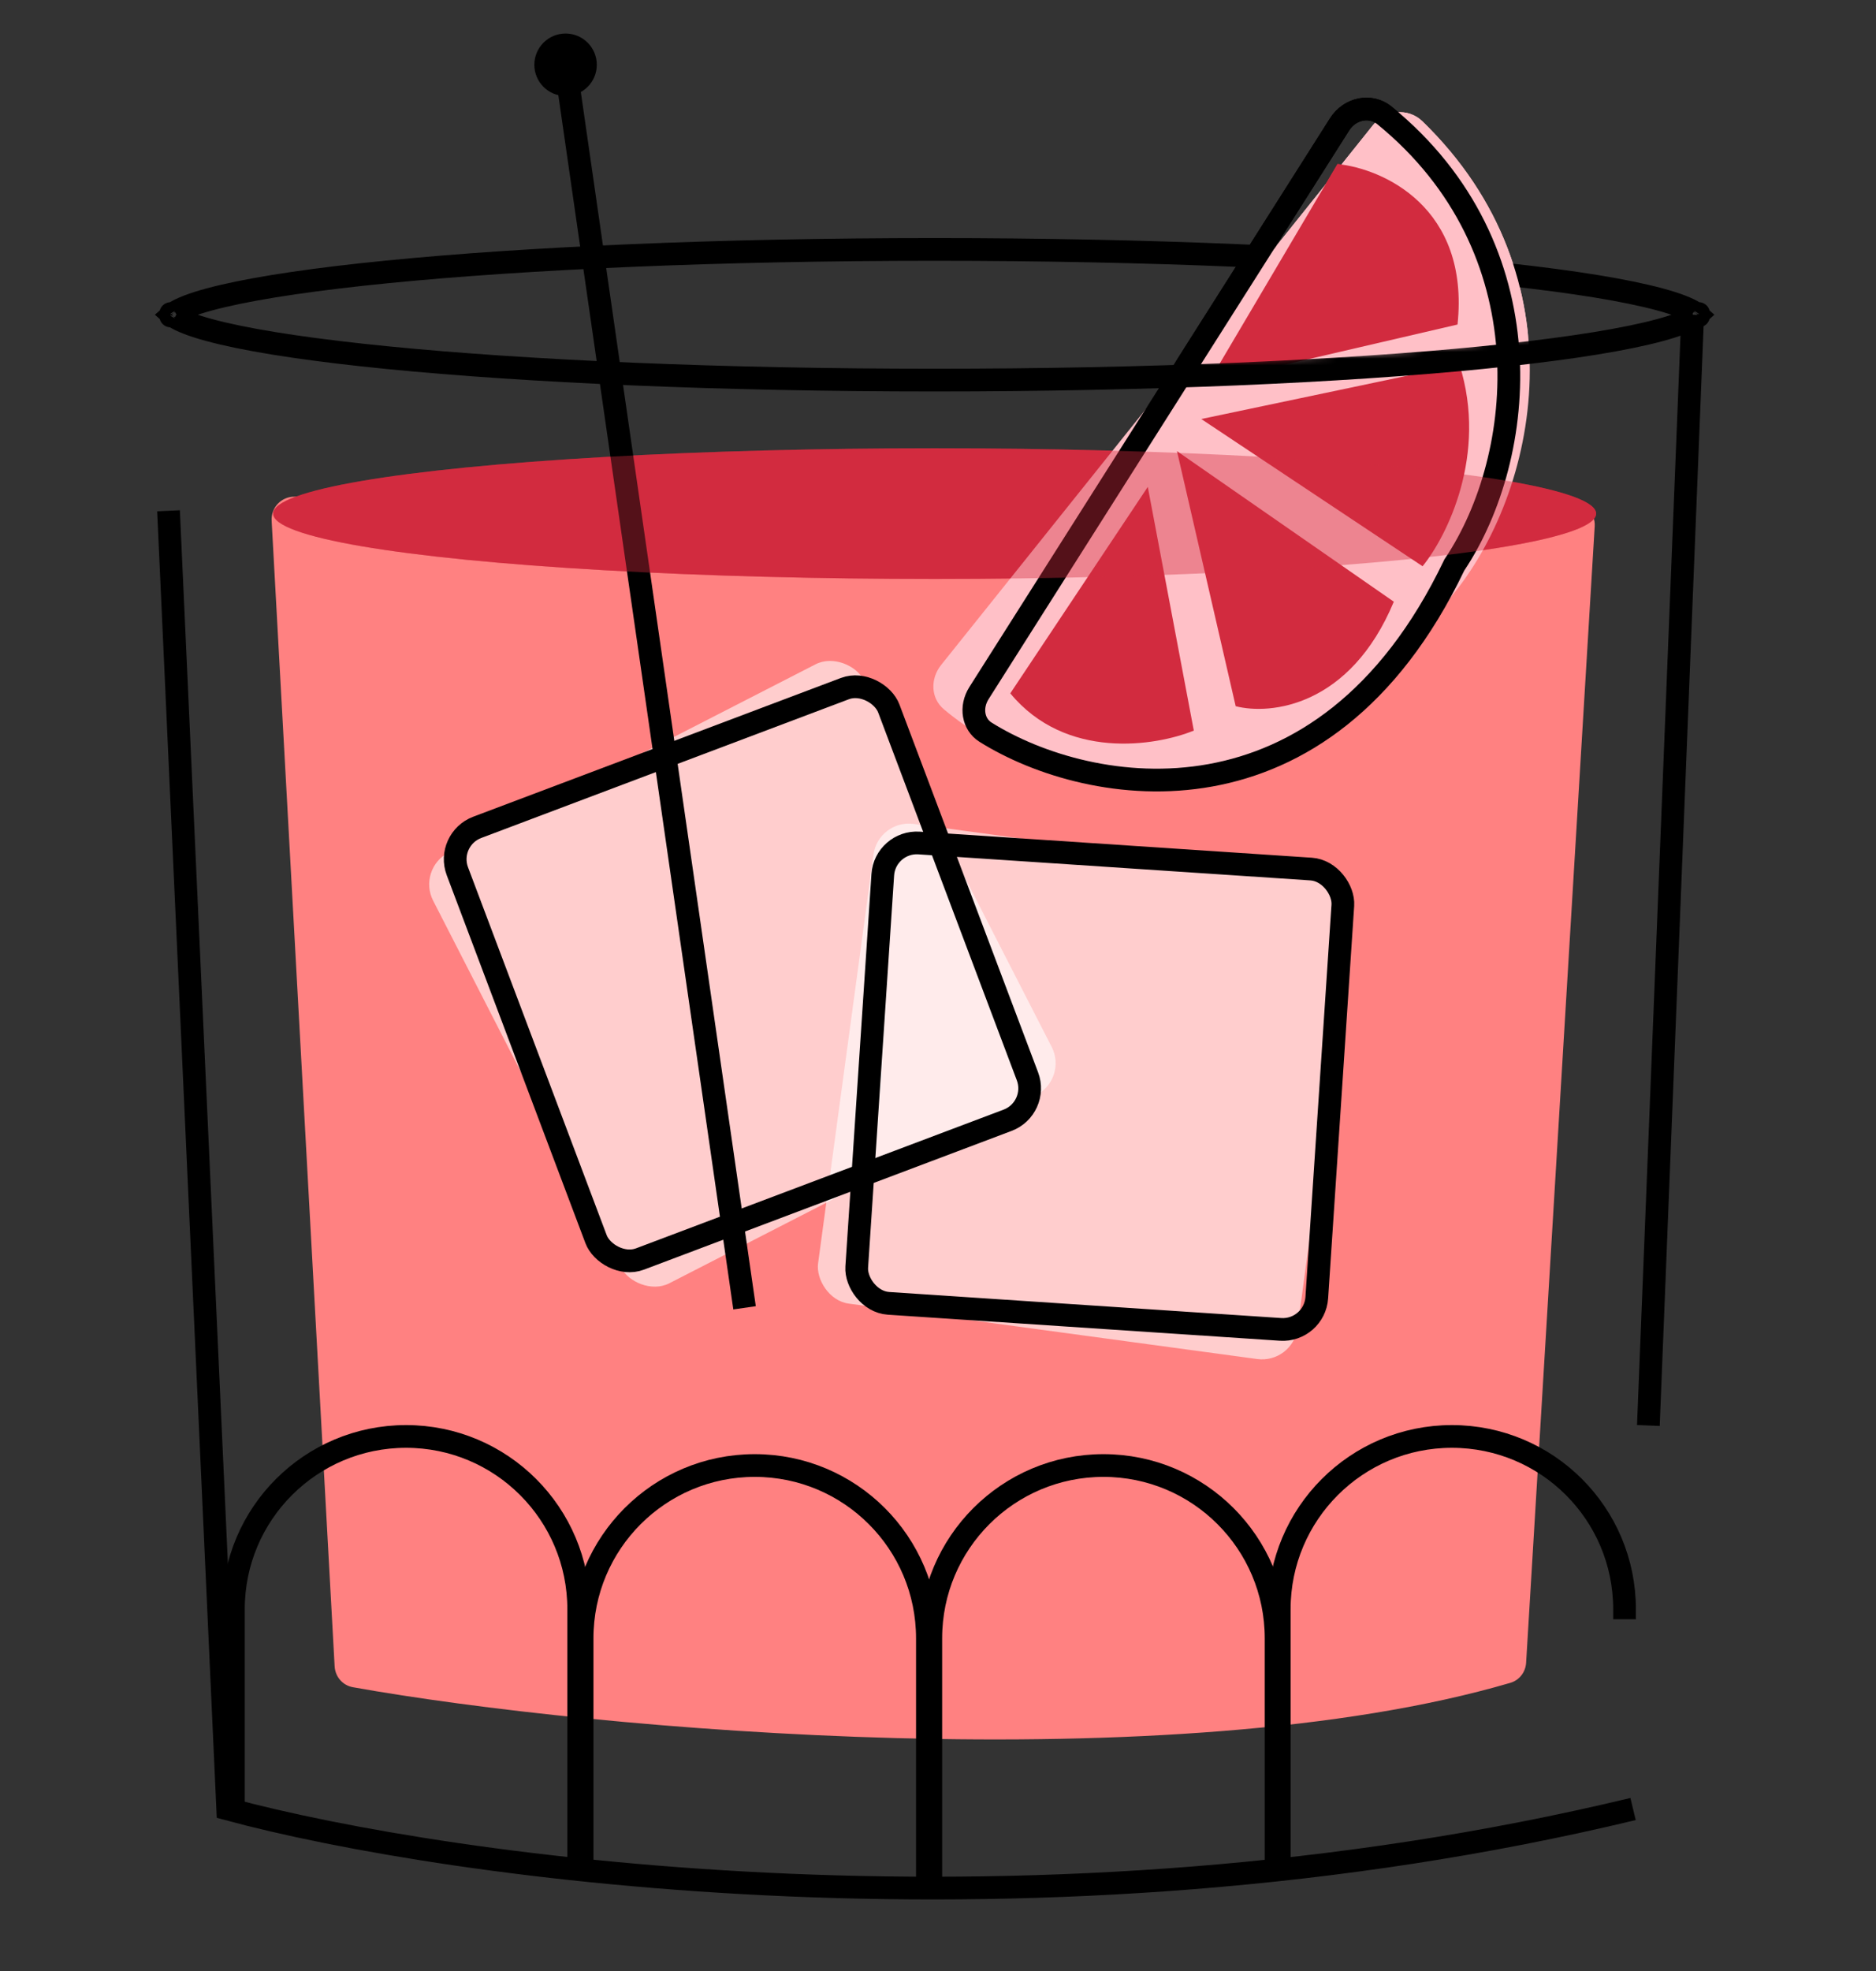 <svg viewBox="0 0 280 294" fill="none" xmlns="http://www.w3.org/2000/svg">
<rect x="0" y="0" width="280" height="294" fill="#333333" stroke="none"/>
<path d="M49.945 248.546L40.542 77.662C40.435 75.713 41.99 74.077 43.941 74.085L234.647 74.902C236.593 74.91 238.133 76.553 238.016 78.496L227.779 248.015C227.694 249.419 226.774 250.622 225.424 251.018C175.4 265.676 88.776 258.124 52.67 251.67C51.136 251.396 50.03 250.102 49.945 248.546Z" fill="#FF8181"/>
<ellipse cx="139.5" cy="76.612" rx="98.732" ry="9.746" fill="#D22B3F"/>
<path d="M140.46 99.198L204.891 18.705C206.744 16.39 210.159 16.021 212.289 18.084C236.346 41.388 229.547 73.564 216.516 89.094C191.581 129.133 155.339 118.019 140.859 105.785C138.885 104.118 138.845 101.215 140.46 99.198Z" fill="#FFC0C7"/>
<path d="M217.013 84.379L217.065 84.271L217.132 84.171C227.869 68.082 231.018 37.092 206.63 17.206C204.596 15.547 201.479 16.122 199.933 18.558L146.127 103.366C144.767 105.51 145.257 108.063 147.087 109.21C154.927 114.119 167.599 118.01 180.674 115.644C193.643 113.298 207.237 104.756 217.013 84.379Z" stroke="black" stroke-width="3.39"/>
<path fill-rule="evenodd" clip-rule="evenodd" d="M217.541 48.407L180.388 57.032L199.629 24.469C206.366 25.147 219.38 30.884 217.541 48.407ZM179.296 62.503L212.325 84.465C215.929 80.04 222.077 67.833 217.84 54.408L179.296 62.503ZM184.43 105.339L175.669 67.293L208.033 89.752C201.504 105.424 189.577 106.673 184.43 105.339ZM171.312 72.626L178.181 108.976C172.498 111.299 159.062 113.44 150.79 103.42L171.312 72.626Z" fill="#D22B3F"/>
<path d="M253.523 46.765C253.524 46.765 253.523 46.767 253.52 46.772C253.522 46.767 253.523 46.765 253.523 46.765ZM252.094 46.171C252.736 46.481 253.132 46.749 253.354 46.95C253.132 47.152 252.736 47.42 252.094 47.73C250.721 48.394 248.592 49.078 245.705 49.753C239.959 51.097 231.574 52.321 221.132 53.354C200.269 55.417 171.407 56.697 139.5 56.697C107.593 56.697 78.731 55.417 57.867 53.354C47.426 52.321 39.041 51.097 33.295 49.753C30.408 49.078 28.279 48.394 26.906 47.73C26.264 47.42 25.868 47.152 25.646 46.95C25.868 46.749 26.264 46.481 26.906 46.171C28.279 45.507 30.408 44.823 33.295 44.148C39.041 42.804 47.426 41.58 57.867 40.547C78.731 38.484 107.593 37.204 139.5 37.204C171.407 37.204 200.269 38.484 221.132 40.547C231.574 41.58 239.959 42.804 245.705 44.148C248.592 44.823 250.721 45.507 252.094 46.171ZM25.477 46.765C25.477 46.765 25.478 46.767 25.48 46.772C25.477 46.767 25.476 46.765 25.477 46.765ZM25.477 47.136C25.476 47.136 25.477 47.134 25.48 47.129C25.478 47.134 25.477 47.136 25.477 47.136ZM253.52 47.129C253.522 47.134 253.524 47.136 253.523 47.136C253.523 47.136 253.522 47.134 253.52 47.129Z" stroke="black" stroke-width="3.39"/>
<g style="mix-blend-mode:overlay" opacity="0.6">
<rect x="62.212" y="129.597" width="72.205" height="72.205" rx="5.335" transform="rotate(-27.141 62.212 129.597)" fill="white"/>
</g>
<g style="mix-blend-mode:overlay" opacity="0.6">
<rect x="131.087" y="122.183" width="72.205" height="72.205" rx="5.335" transform="rotate(7.723 131.087 122.183)" fill="white"/>
</g>
<path d="M243.741 269.839C154.924 291.196 66.899 278.738 33.988 269.839L25.152 76.189M252.639 46.95L246.025 212.634" stroke="black" stroke-width="3.39"/>
<path d="M34.836 269.554V240.033C34.836 225.801 46.373 214.264 60.605 214.264V214.264C74.836 214.264 86.374 225.801 86.374 240.033V278.347" stroke="black" stroke-width="3.39"/>
<path d="M138.418 282.684V244.37C138.418 230.138 126.881 218.601 112.649 218.601V218.601C98.417 218.601 86.88 230.138 86.88 244.37V278.809" stroke="black" stroke-width="3.39"/>
<path d="M138.924 281.223V244.37C138.924 230.138 150.462 218.601 164.693 218.601V218.601C178.925 218.601 190.462 230.138 190.462 244.37V279.211" stroke="black" stroke-width="3.39"/>
<path d="M190.931 279.217V240.033C190.931 225.801 202.468 214.264 216.7 214.264V214.264C230.932 214.264 242.469 225.801 242.469 240.033V241.531" stroke="black" stroke-width="3.39"/>
<rect x="66.473" y="125.203" width="68.816" height="68.816" rx="5.085" transform="rotate(-20.664 66.473 125.203)" stroke="black" stroke-width="3.39"/>
<rect x="132.095" y="125.408" width="68.816" height="68.816" rx="5.085" transform="rotate(3.8 132.095 125.408)" stroke="black" stroke-width="3.39"/>
<line x1="111.127" y1="195.078" x2="84.855" y2="12.869" stroke="black" stroke-width="3.39"/>
<circle cx="84.413" cy="9.661" r="4.661" fill="black"/>
<mask id="mask0_1_4652" style="mask-type:alpha" maskUnits="userSpaceOnUse" x="162" y="5" width="80" height="50">
<path d="M236.941 48.953C213.402 52.891 184.284 54.037 168.084 54.145C165.157 54.165 162.806 51.783 162.806 48.856V47.635C162.806 46.627 163.092 45.639 163.63 44.786L177.722 22.475C177.947 22.118 178.214 21.79 178.517 21.496L191.255 9.132C192.044 8.366 193.051 7.863 194.138 7.691L207.498 5.582C208.205 5.47 208.928 5.502 209.624 5.676L217.015 7.523C218.135 7.803 219.134 8.439 219.861 9.335L234.774 27.688C235.1 28.09 235.366 28.537 235.564 29.016L240.841 41.791C242.123 44.896 240.255 48.398 236.941 48.953Z" fill="#D9D9D9"/>
</mask>
<g mask="url(#mask0_1_4652)">
<path d="M140.46 99.198L204.891 18.705C206.744 16.39 210.159 16.021 212.289 18.084C236.346 41.388 229.547 73.564 216.516 89.094C191.581 129.133 155.339 118.019 140.859 105.785C138.885 104.118 138.845 101.216 140.46 99.198Z" fill="#FFC0C7"/>
<path d="M217.013 84.379L217.065 84.271L217.132 84.172C227.869 68.082 231.018 37.092 206.63 17.206C204.596 15.548 201.479 16.122 199.933 18.558L146.127 103.366C144.767 105.511 145.257 108.064 147.087 109.21C154.927 114.12 167.599 118.01 180.674 115.644C193.643 113.298 207.237 104.756 217.013 84.379Z" stroke="black" stroke-width="3.39"/>
<path fill-rule="evenodd" clip-rule="evenodd" d="M217.541 48.407L180.388 57.032L199.63 24.47C206.366 25.148 219.38 30.884 217.541 48.407ZM179.296 62.504L212.325 84.465C215.929 80.04 222.077 67.833 217.84 54.408L179.296 62.504ZM184.43 105.339L175.669 67.293L208.033 89.752C201.505 105.424 189.577 106.673 184.43 105.339ZM171.312 72.627L178.181 108.976C172.498 111.299 159.062 113.44 150.79 103.42L171.312 72.627Z" fill="#D22B3F"/>
</g>
<g style="mix-blend-mode:multiply" opacity="0.4">
<ellipse cx="139.5" cy="76.613" rx="98.732" ry="9.746" fill="#D22B3F"/>
</g>
</svg>
